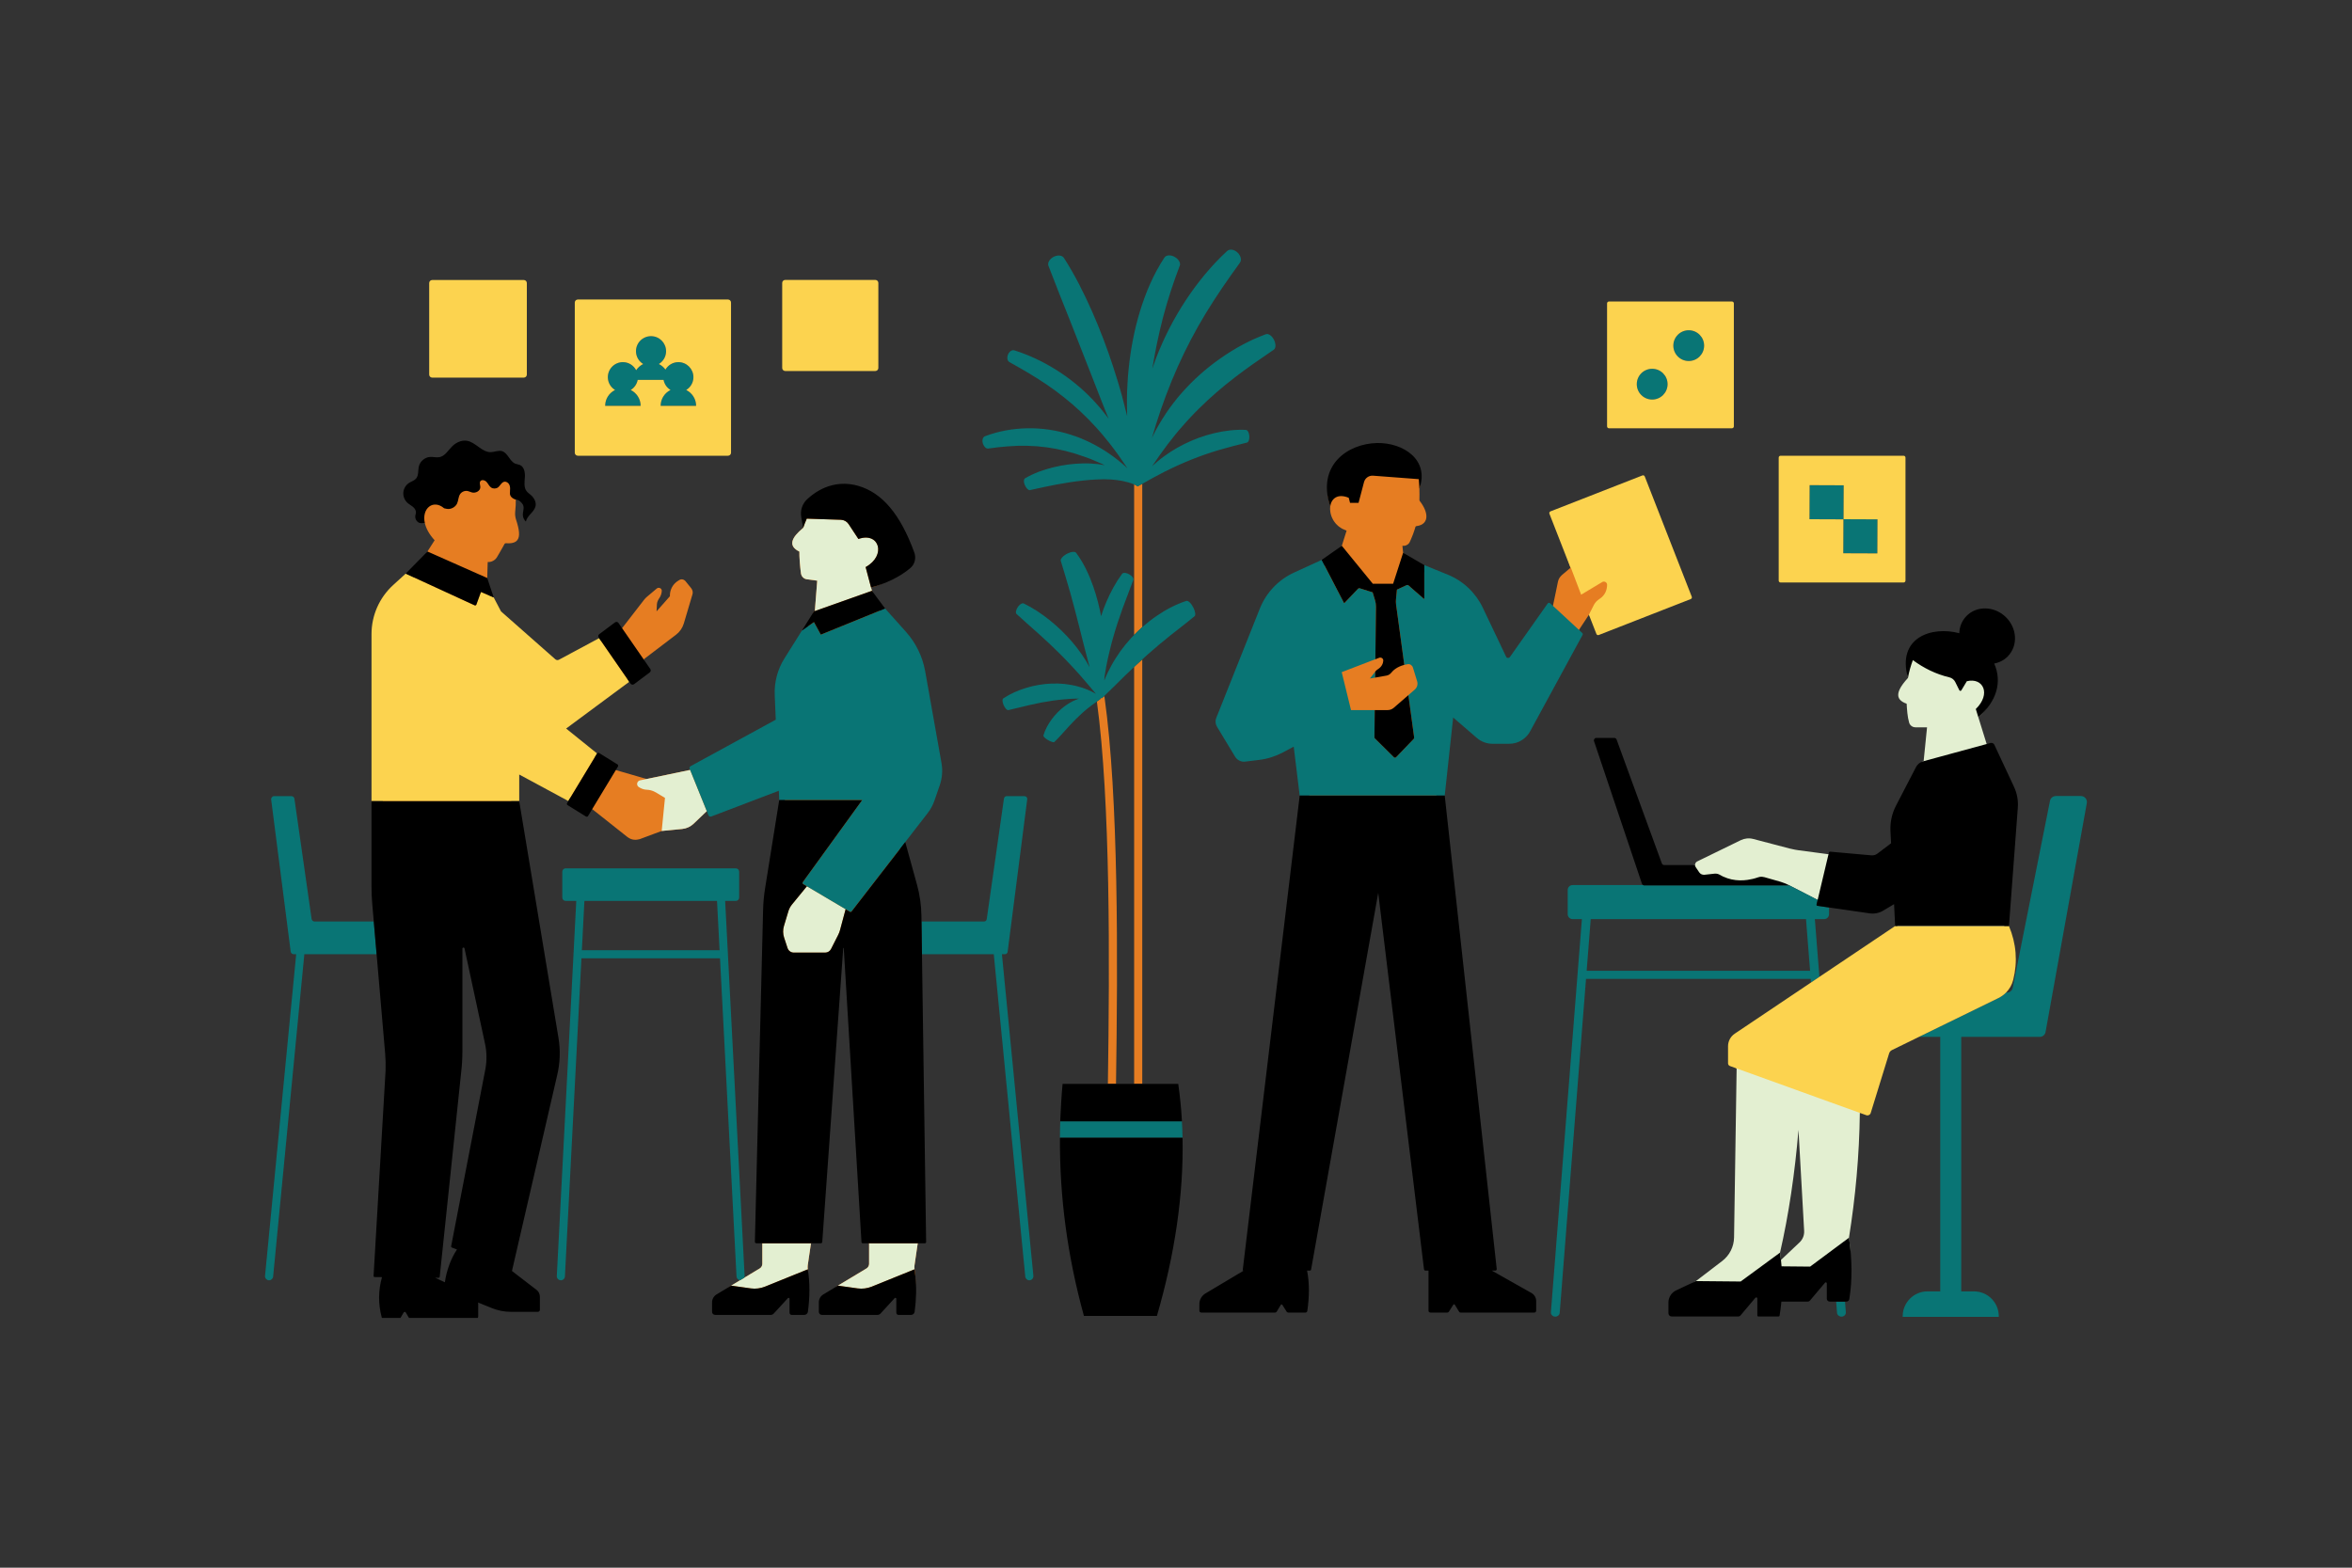 <svg xmlns="http://www.w3.org/2000/svg" xmlns:xlink="http://www.w3.org/1999/xlink" width="840" zoomAndPan="magnify" viewBox="0 0 630 420" height="560" preserveAspectRatio="xMidYMid meet" version="1.0"><rect x="0" y="0" width="630" height="420" fill="#333333" stroke="none"/><defs><clipPath id="31372fad44"><path d="M 70.797 66.586 L 559 66.586 L 559 353 L 70.797 353 Z M 70.797 66.586 " clip-rule="nonzero"/></clipPath><clipPath id="3828b93c7e"><path d="M 99 118 L 541 118 L 541 353.086 L 99 353.086 Z M 99 118 " clip-rule="nonzero"/></clipPath></defs><path fill="#e67d22" d="M 451.27 159.727 L 429.207 168.625 C 428.965 168.723 428.684 168.602 428.586 168.352 L 425.598 164.691 L 425.578 164.738 L 422.934 168.754 L 423.035 169.898 C 423.188 170.027 423.223 170.246 423.125 170.422 L 408.973 193.043 C 407.863 195.09 405.719 196.363 403.391 196.363 L 398.895 196.363 C 397.371 196.363 395.902 195.816 394.746 194.828 L 388.34 189.504 L 384.668 212.414 L 399.344 339.371 C 399.375 339.609 399.191 339.816 398.953 339.816 L 398.039 339.816 L 409.18 346.902 C 409.953 347.336 410.441 348.164 410.441 349.066 L 410.512 350.414 C 410.512 350.695 410.285 350.926 410 350.926 L 391.859 350.109 C 391.664 350.109 391.48 349.992 391.402 349.805 L 389.922 348.172 C 389.836 348.02 389.617 348.02 389.531 348.172 L 387.32 350.352 C 387.23 350.496 387.07 350.594 386.895 350.594 L 383.895 350.863 C 383.613 350.863 383.383 350.637 383.383 350.352 L 383.93 339.758 L 383.121 339.758 C 382.914 339.758 382.742 339.605 382.719 339.398 L 369.207 235.039 L 350.234 339.723 C 350.203 339.887 350.07 339.996 349.91 339.996 L 349.156 339.996 C 349.844 343.457 349.887 346.859 349.355 350.582 C 349.309 350.832 349.102 351.016 348.844 351.016 L 345.426 350.773 C 345.254 350.773 345.09 350.684 344.992 350.531 L 343.324 348.277 C 343.227 348.125 343.008 348.125 342.922 348.277 L 341.461 350.828 C 341.375 350.98 341.211 351.078 341.039 351.078 L 323.043 350.836 C 322.758 350.836 322.543 350.609 322.543 350.336 L 322.543 349.102 C 322.543 347.938 323.152 346.848 324.164 346.25 L 334.832 340.191 L 334.551 340.191 L 350.742 213.199 L 348.031 197.723 L 345.133 199.27 C 343.152 200.316 341 201 338.777 201.273 L 335.043 201.73 C 333.957 201.859 332.898 201.348 332.332 200.414 L 328.367 194.305 C 327.898 193.543 327.832 192.594 328.18 191.777 L 339.816 162.586 C 341.516 158.328 343.195 157.41 347.355 155.492 L 355.113 151.199 L 359.418 146.223 L 360.5 142.785 L 360.691 142.184 L 360.648 142.152 L 360.613 142.129 C 360.531 142.102 360.461 142.059 360.383 142.031 C 360.09 141.922 359.805 141.809 359.547 141.672 C 359.414 141.602 359.301 141.516 359.176 141.438 C 358.984 141.316 358.793 141.199 358.621 141.062 C 358.5 140.969 358.398 140.867 358.289 140.766 C 358.137 140.625 357.984 140.488 357.852 140.34 C 357.754 140.227 357.664 140.113 357.574 139.996 C 357.457 139.84 357.34 139.688 357.238 139.527 C 357.16 139.402 357.09 139.277 357.02 139.148 C 356.934 138.988 356.852 138.828 356.781 138.66 C 356.723 138.527 356.668 138.391 356.621 138.254 C 356.562 138.094 356.516 137.934 356.473 137.773 C 356.438 137.629 356.398 137.484 356.375 137.344 C 356.348 137.191 356.332 137.043 356.316 136.891 C 356.301 136.742 356.281 136.59 356.281 136.441 C 356.277 136.41 356.273 136.379 356.273 136.348 C 356.273 136.16 356.289 135.977 356.309 135.793 C 356.312 135.754 356.309 135.715 356.312 135.676 C 356.312 135.672 356.312 135.672 356.312 135.668 C 353.07 124.602 360.926 120.672 368.793 120.52 C 374.781 120.406 380.457 121.887 380.457 127.59 C 380.457 128.625 380.609 129.73 380.188 130.902 C 380.188 130.906 380.188 130.906 380.188 130.906 C 380.219 131.93 380.23 132.93 380.199 133.898 C 380.195 133.934 380.203 133.973 380.211 134.008 C 380.215 134.031 380.215 134.059 380.223 134.082 C 380.242 134.137 380.27 134.191 380.305 134.238 C 380.617 134.641 380.891 135.043 381.121 135.434 C 381.953 136.852 382.25 138.156 381.965 139.145 C 381.961 139.16 381.953 139.172 381.949 139.188 C 381.754 139.82 381.312 140.316 380.617 140.629 C 380.266 140.785 379.855 140.902 379.367 140.957 C 379.309 140.961 379.254 140.992 379.211 141.031 C 379.18 141.066 379.152 141.102 379.141 141.148 C 378.957 141.793 378.746 142.418 378.523 143.031 C 378.434 143.27 378.34 143.496 378.246 143.73 C 378.035 144.254 377.82 144.781 377.574 145.285 C 377.441 145.555 377.234 145.766 376.992 145.922 C 376.707 146.113 376.367 146.227 376.012 146.227 L 375.648 146.227 L 375.746 147.234 L 375.836 148.094 L 375.836 148.098 L 380.293 152.867 L 387.223 155.84 C 391.352 157.516 394.703 160.684 396.617 164.711 L 402.914 178.246 C 403.109 178.629 403.652 178.66 403.902 178.312 L 414.66 162.555 C 414.812 162.348 415.129 162.316 415.312 162.488 L 415.965 162.309 L 416.715 158.723 L 417.312 155.828 C 417.445 155.199 417.77 154.637 418.234 154.199 C 418.277 154.156 418.316 154.109 418.359 154.07 L 419.977 152.703 L 420.68 152.109 L 416.316 138.582 C 416.219 138.332 416.336 138.051 416.586 137.953 L 439.059 129.426 C 439.309 129.328 439.582 129.449 439.68 129.699 L 451.543 159.105 C 451.641 159.355 451.52 159.641 451.27 159.727 Z M 250.539 203.668 C 250.887 205.672 250.727 207.738 250.062 209.676 L 248.668 213.703 C 248.242 214.934 247.621 216.086 246.828 217.121 L 240.844 225.84 L 242.688 238.609 C 243.426 241.32 243.828 244.105 243.875 246.914 L 247.254 331.738 C 247.254 331.934 247.102 332.098 246.902 332.098 L 245.82 333.098 L 244.961 338.965 C 244.906 339.332 244.906 339.703 244.973 340.062 C 245.57 343.676 245.043 346.336 244.508 350.297 C 244.441 350.766 244.027 351.125 243.562 351.125 L 241.473 351.957 C 241.148 351.957 240.898 351.695 240.898 351.371 L 240.535 347.324 C 240.535 347.098 240.254 346.988 240.09 347.16 L 235.535 351.371 C 235.328 351.598 235.035 351.73 234.727 351.73 L 220.703 351.871 C 220.246 351.871 219.879 351.5 219.879 351.043 L 220.223 349.168 C 220.223 348.297 220.68 347.48 221.43 347.035 L 224.441 344.438 L 232.074 339.844 C 232.52 339.582 232.793 339.094 232.793 338.582 L 232.793 333.098 L 231.66 332.379 C 231.477 332.379 231.324 332.227 231.312 332.039 L 226.508 253.672 C 226.496 253.586 225.598 253.562 225.598 253.648 L 219.527 331.629 C 219.516 331.844 219.332 332.008 219.125 332.008 L 217.227 333.098 L 216.367 338.965 C 216.312 339.332 216.363 339.699 216.379 340.062 C 216.531 344.523 216.258 346.496 215.723 350.457 C 215.66 350.926 215.246 351.285 214.777 351.285 L 212.746 351.727 C 212.422 351.727 212.172 351.465 212.172 351.137 L 212.023 346.66 C 212.023 346.43 211.742 346.324 211.578 346.496 L 206.535 350.746 C 206.328 350.977 206.035 351.105 205.73 351.105 L 192.406 351.285 C 191.949 351.285 191.582 350.914 191.582 350.457 L 191.539 349.035 C 191.539 348.164 191.996 347.348 192.75 346.902 L 195.848 344.438 L 203.477 339.844 C 203.926 339.582 204.195 339.094 204.195 338.582 L 204.195 333.094 L 203.359 332.398 C 203.133 332.398 202.945 332.203 202.957 331.973 L 205.582 243.82 C 205.625 241.895 205.801 239.98 206.105 238.086 L 210.293 214.645 L 209.457 209.855 L 191.16 217.648 C 190.879 217.758 190.562 217.613 190.441 217.332 L 189.316 217.312 L 185.789 220.688 C 184.953 221.48 183.887 221.969 182.742 222.09 L 177.238 222.621 L 177.238 222.625 L 172.797 224.277 L 171.398 224.801 C 171.266 224.848 171.129 224.859 170.992 224.891 C 170.004 225.125 168.969 224.926 168.156 224.305 C 168.125 224.281 168.09 224.27 168.059 224.246 L 164.625 221.523 L 158.629 216.77 L 157.09 217.336 C 156.973 217.52 156.723 217.574 156.535 217.465 L 152.977 215.004 C 152.793 214.887 152.738 214.645 152.848 214.461 L 153.184 213.906 L 138.117 204.488 L 136.914 214.449 L 148.098 278.969 C 148.664 282.344 148.535 285.793 147.73 289.113 L 135.906 341.141 L 142.812 346.145 C 143.391 346.578 143.715 347.254 143.715 347.973 L 143.785 349.945 C 143.785 350.25 143.547 350.5 143.242 350.5 L 136.09 350.5 C 134.293 350.5 132.742 349.598 131.086 348.926 L 127.379 347.812 C 127.391 347.91 127.422 348.008 127.422 348.105 L 127.148 351.52 C 127.148 351.934 126.812 352.27 126.398 352.27 L 110.57 352.66 C 110.352 352.66 110.156 352.551 110.047 352.355 L 108.891 350.688 C 108.77 350.469 108.465 350.469 108.344 350.688 L 107.441 352.199 C 107.332 352.395 107.137 352.504 106.918 352.504 L 103.277 352.535 C 103.004 352.535 102.754 352.348 102.68 352.078 C 101.699 348.461 102.824 344.695 103.836 341.094 L 101.879 341.059 C 101.703 341.059 101.574 340.918 101.582 340.746 L 108.641 286.367 C 108.695 284.82 108.652 283.266 108.523 281.719 L 102.84 240.836 C 102.711 239.379 102.656 237.91 102.656 236.449 L 102.289 169.531 C 102.289 164.523 103.965 160.844 107.676 157.469 L 111.016 154.422 L 114.492 147.754 L 114.496 147.754 L 114.949 147.039 L 116.418 144.742 C 114.906 143.098 114.098 141.504 113.789 140.105 C 113.141 140.125 112.859 139.355 112.262 138.93 C 111.719 138.559 111.785 138.133 111.883 137.492 C 111.93 137.195 112.016 136.773 112.035 136.465 C 112.059 135.867 111.707 135.293 111.238 134.914 C 110.773 134.531 110.227 134.25 109.781 133.836 C 109.008 133.137 109.172 132.695 109.27 131.66 C 109.367 130.629 109.965 129.66 110.848 129.102 C 111.457 128.734 112.363 129.242 112.832 128.695 C 113.594 127.824 113.32 126.488 113.605 125.367 C 113.953 124.027 114.531 123.867 115.902 123.77 C 116.762 123.715 117.645 123.996 118.48 123.812 C 119.898 123.508 120.004 122.145 121.016 121.102 C 122.07 120.012 123.594 119.25 125.098 119.512 C 127.449 119.914 128.77 122.156 131.156 122.125 C 132.168 122.102 133.168 121.582 134.148 121.852 C 135.77 122.301 136.27 124.355 137.848 124.945 C 138.238 125.086 138.664 125.117 139.035 125.281 C 140.207 125.781 139.926 126.719 139.824 127.992 C 139.738 129.266 139.871 130.941 140.656 131.953 C 140.961 132.348 141.387 132.617 141.766 132.945 C 142.668 133.719 143.391 134.5 143.051 135.641 C 142.582 137.219 141.121 137.711 140.73 139.367 C 140.293 139.062 140.484 138.543 140.398 138.02 C 140.211 136.977 140.871 135.934 140.348 134.957 C 140.273 134.812 140.172 134.684 140.074 134.562 C 139.922 134.398 139.848 134.246 139.695 134.094 C 139.555 133.953 139.293 133.855 139.105 133.781 C 138.891 133.691 138.375 133.898 138.156 133.844 C 138.168 134.867 138.137 135.879 138.016 136.859 C 138.004 136.949 138 137.043 137.992 137.133 C 137.945 137.77 137.992 138.414 138.172 139.023 C 138.188 139.07 138.195 139.121 138.211 139.168 C 138.316 139.48 138.41 139.781 138.496 140.07 C 139.277 142.703 139.242 144.332 138.176 145.078 C 137.598 145.48 136.723 145.633 135.5 145.535 C 135.371 145.523 135.242 145.586 135.164 145.699 C 135.16 145.707 135.148 145.711 135.145 145.719 C 135.039 145.914 134.918 146.137 134.797 146.355 C 134.504 146.879 134.188 147.441 133.867 147.992 C 133.602 148.449 133.34 148.898 133.105 149.293 C 132.949 149.562 132.734 149.781 132.5 149.973 C 131.98 150.395 131.324 150.629 130.637 150.574 L 130.574 152.555 L 130.508 154.852 L 130.504 154.852 L 130.902 160.898 L 132.859 164.641 L 148.688 177.793 C 148.961 178.035 149.352 178.086 149.668 177.914 L 161.562 171.402 L 161.453 171.238 C 161.258 170.945 161.324 170.543 161.605 170.336 L 164.645 167.668 C 164.941 167.438 165.375 167.516 165.594 167.82 L 166.633 168.297 L 169.02 165.211 L 172.52 160.688 C 172.52 160.688 172.52 160.688 172.523 160.688 C 172.75 160.395 173.008 160.113 173.301 159.875 C 173.305 159.871 173.305 159.871 173.305 159.871 L 175.914 157.672 C 176.438 157.23 177.281 157.59 177.262 158.277 C 177.242 158.961 177.02 159.715 176.422 160.52 C 176.34 160.629 176.297 160.754 176.238 160.871 C 176.086 161.18 175.977 161.508 175.961 161.852 L 175.863 163.789 L 179.438 159.738 C 179.414 158.988 179.555 158.359 179.773 157.812 C 180.016 157.203 180.359 156.699 180.746 156.309 C 181.184 155.871 181.656 155.555 182.059 155.34 C 182.484 155.109 182.988 155.184 183.363 155.469 C 183.438 155.527 183.516 155.582 183.582 155.66 L 184.672 157.004 L 185.16 157.609 C 185.207 157.664 185.234 157.727 185.27 157.781 C 185.543 158.207 185.629 158.73 185.484 159.219 L 183.176 167.004 L 183.168 167.031 C 183.16 167.051 183.152 167.062 183.148 167.082 C 182.973 167.66 182.711 168.207 182.367 168.703 C 182.227 168.906 182.066 169.094 181.898 169.281 C 181.859 169.324 181.828 169.375 181.785 169.418 C 181.773 169.434 181.758 169.441 181.742 169.457 C 181.539 169.664 181.324 169.859 181.094 170.039 L 172.406 176.648 L 172.402 176.645 L 173.199 179.086 C 173.406 179.379 173.34 179.781 173.059 180 L 169.836 182.367 C 169.531 182.594 169.105 182.527 168.891 182.215 L 168.551 181.734 L 150.23 194.848 L 159.359 202.91 C 159.477 202.727 159.727 202.672 159.914 202.793 L 164.297 204.93 C 164.484 205.047 164.547 205.285 164.43 205.484 L 164.957 206.312 L 171.16 208.109 L 173.219 208.703 L 174.371 208.461 L 184.855 206.273 L 185.68 206.27 C 185.57 206 185.68 205.703 185.93 205.562 L 209.133 192.969 L 208.852 186.371 C 208.699 182.91 209.551 180.309 211.391 177.371 L 215.836 169.445 L 218.02 163.801 L 218.262 163.715 L 218.902 155.57 L 216.125 155.199 C 215.301 155.094 214.656 154.438 214.547 153.621 C 214.277 151.695 214.09 149.312 214.125 147.777 C 211 146.266 211.969 144.031 215.137 141.441 L 215.43 138.953 C 215.113 137.199 215.691 135.383 216.996 134.176 C 221.121 130.355 224.41 130.145 229.113 131.48 C 235.516 133.301 239.871 137.629 243.617 147.918 C 244.137 149.375 243.77 151.031 242.594 152.043 C 239.762 154.469 236.992 156.484 233.312 157.379 L 233.555 158.281 L 235.785 164.156 L 241.379 170.406 C 244.035 173.375 245.82 177.043 246.516 180.973 Z M 132.098 279.402 L 124.961 252.84 C 124.895 252.504 123.434 252.898 123.434 253.234 L 120.98 281.48 C 120.98 283.395 120.875 285.312 120.645 287.207 L 116.715 340.629 C 116.691 340.781 116.562 340.891 116.41 340.891 L 115.145 342.16 L 120.152 344.707 C 120.543 341.715 123.109 336.875 124.723 334.559 L 122.281 333.492 C 122.164 333.449 122.098 333.328 122.117 333.199 L 132.227 286.062 C 132.609 283.855 132.566 281.59 132.098 279.402 Z M 303.785 178.68 L 303.785 290.391 L 305.961 290.391 L 305.961 176.672 C 305.414 177.172 304.863 177.66 304.324 178.172 C 304.137 178.336 303.965 178.512 303.785 178.68 Z M 304.43 130.148 C 304.395 130.109 304.379 130.066 304.359 130.027 C 304.168 129.941 303.977 129.852 303.785 129.773 L 303.785 170.109 C 304.484 169.387 305.207 168.688 305.961 168.02 L 305.961 129.617 C 305.551 129.848 305.152 130.066 304.738 130.301 C 304.668 130.336 304.531 130.27 304.43 130.148 Z M 295.746 186.496 C 295.555 186.676 295.371 186.855 295.176 187.035 C 295.121 187.086 294.949 187.047 294.781 186.953 C 294.777 186.953 294.777 186.957 294.773 186.957 C 294.773 186.969 294.781 186.977 294.781 186.992 C 294.801 187.125 294.793 187.23 294.766 187.25 C 294.43 187.492 294.125 187.711 293.809 187.941 C 297.453 214.715 297.242 257.391 296.754 290.391 L 298.93 290.391 C 299.426 256.984 299.637 213.668 295.855 186.805 C 295.836 186.691 295.793 186.594 295.746 186.496 Z M 295.746 186.496 " fill-opacity="1" fill-rule="nonzero"/><path fill="#e3efd1" d="M 537.832 210.363 L 533.883 200.297 C 533.707 199.906 532.141 199.328 532.141 199.328 L 529.91 192.145 C 534.797 187.965 534.93 181.812 532.75 176.848 C 534.133 176.598 535.43 175.934 536.441 174.879 C 539.172 172.016 539.238 169.262 536.148 166.301 C 533.066 163.348 530.312 163.129 527.582 165.992 C 526.371 167.242 525.629 169.023 525.574 170.699 C 518.172 168.707 509.449 170.93 511.059 181.621 C 511.059 181.625 511.059 181.629 511.059 181.629 C 510.809 181.898 510.586 182.16 510.375 182.41 C 510.309 182.492 510.246 182.566 510.184 182.645 C 510.043 182.816 509.91 182.988 509.785 183.152 C 509.727 183.234 509.668 183.316 509.609 183.395 C 509.496 183.559 509.391 183.719 509.289 183.875 C 509.25 183.941 509.203 184.008 509.164 184.07 C 508.922 184.484 508.734 184.867 508.617 185.223 C 508.598 185.281 508.586 185.336 508.57 185.395 C 508.539 185.504 508.512 185.613 508.492 185.715 C 508.48 185.773 508.477 185.832 508.473 185.891 C 508.461 185.988 508.449 186.082 508.453 186.176 C 508.453 186.227 508.457 186.281 508.461 186.332 C 508.469 186.426 508.48 186.516 508.496 186.602 C 508.508 186.648 508.52 186.691 508.535 186.738 C 508.562 186.828 508.594 186.914 508.633 186.996 C 508.648 187.035 508.668 187.07 508.688 187.109 C 508.738 187.195 508.793 187.281 508.859 187.367 C 508.879 187.395 508.898 187.422 508.922 187.445 C 509 187.539 509.086 187.625 509.184 187.707 C 509.203 187.723 509.219 187.738 509.234 187.754 C 509.477 187.953 509.77 188.133 510.113 188.293 C 510.121 188.293 510.125 188.297 510.129 188.297 C 510.309 188.379 510.5 188.461 510.711 188.531 C 510.797 189.98 510.906 192.004 511.375 193.605 C 511.602 194.355 512.289 194.855 513.062 194.855 L 516.172 194.855 L 515.754 199.012 L 515.258 203.922 L 515.129 203.957 C 515.109 203.961 515.094 203.977 515.074 203.984 C 514.328 204.258 514.477 205.453 514.098 206.195 L 508.719 216.559 C 507.641 218.637 507.121 220.609 507.242 222.961 L 507.406 226.258 L 502.602 229.906 C 502.145 230.258 501.566 230.418 501 230.363 L 490.453 228.43 C 490.32 228.418 490.203 228.504 490.168 228.637 L 489.777 228.859 L 489.781 228.859 L 481.645 227.777 C 481.363 227.742 481.086 227.691 480.809 227.641 C 480.805 227.641 480.801 227.641 480.801 227.641 C 480.332 227.555 479.867 227.461 479.402 227.336 L 469.617 224.77 C 468.496 224.473 467.32 224.594 466.277 225.094 L 454.586 230.797 C 454.492 230.844 454.414 230.902 454.344 230.969 C 454.273 231.039 454.215 231.113 454.168 231.195 C 454.168 231.195 454.168 231.199 454.168 231.199 C 454.074 231.363 454.031 231.551 454.031 231.742 C 454.031 231.746 454.031 231.75 454.031 231.75 C 454.031 231.754 454.031 231.754 454.031 231.758 L 444.754 233.07 C 444.484 233.07 444.234 232.895 444.137 232.637 L 432.035 198.879 C 431.938 198.625 431.695 198.453 431.426 198.453 L 428.578 198.012 C 428.133 198.012 427.816 198.449 427.957 198.875 L 441.066 235.574 C 441.152 235.844 441.402 236.02 441.684 236.02 L 479.289 237.199 L 479.297 237.199 L 485.914 240.602 L 486.871 241.094 L 486.895 241.988 C 486.852 242.141 486.961 242.293 487.113 242.316 L 500.668 244.297 C 501.898 244.469 503.16 244.23 504.238 243.59 L 507.953 241.609 L 508.223 248.141 L 465.742 277.848 C 464.621 278.598 463.957 279.859 463.957 281.211 L 463.477 284.398 C 463.477 284.727 463.684 285.031 463.988 285.137 L 465.168 286.246 L 464.48 331.539 C 464.438 334.012 463.273 336.328 461.312 337.832 L 454.273 343.215 L 454.27 343.219 L 449.672 346.109 C 448.422 346.695 447.617 347.961 447.617 349.352 L 447.824 351.078 C 447.824 351.555 448.215 351.938 448.684 351.938 L 465.102 351.359 C 465.34 351.359 465.566 351.262 465.719 351.078 L 471.16 346.176 C 471.344 345.973 471.684 346.09 471.684 346.375 L 472.062 351.461 C 472.062 351.602 472.184 351.723 472.324 351.723 L 475.949 351.875 C 476.078 351.875 476.199 351.789 476.219 351.656 C 476.426 350.414 476.672 349.156 476.793 347.891 L 483.406 347.184 C 483.633 347.184 483.863 347.074 484.004 346.902 L 489.41 342.246 C 489.574 342.051 489.891 342.172 489.891 342.422 L 490.285 346.902 C 490.285 347.336 490.645 347.695 491.082 347.695 L 493.793 347.699 C 494.188 347.699 494.523 347.414 494.578 347.035 C 495.406 341.855 496.113 337.406 495.266 331.598 C 495.266 331.598 495.266 331.594 495.262 331.594 C 496.996 320.719 498.027 309.605 498.172 298.156 L 498.176 298.152 L 499.73 297.887 C 500.223 298.062 500.766 297.801 500.918 297.301 L 504.594 280.273 C 504.715 279.883 505 279.555 505.367 279.383 L 533.668 266.969 C 535.629 266.012 537.109 264.234 537.641 262.113 C 538.871 257.184 538.809 253.023 536.848 248.32 L 538.855 215.926 C 539 214.008 538.648 212.105 537.832 210.363 Z M 476.793 335.59 C 479.098 325.598 480.797 314.133 481.734 302.703 L 483.254 329.77 C 483.316 330.926 482.867 332.055 482.027 332.852 L 480.41 334.375 L 477.043 337.559 C 476.977 336.906 476.891 336.254 476.793 335.59 Z M 216.363 338.965 C 216.309 339.332 216.309 339.703 216.375 340.062 L 204.891 344.711 C 203.695 345.188 202.398 345.352 201.125 345.18 L 195.848 344.438 L 198.27 342.98 L 199.367 342.316 L 203.477 339.844 C 203.922 339.582 204.195 339.094 204.195 338.582 L 204.195 333.094 L 217.223 333.094 Z M 244.961 338.965 C 244.906 339.332 244.906 339.703 244.973 340.062 L 233.488 344.711 C 232.293 345.188 230.996 345.352 229.723 345.18 L 224.441 344.438 L 232.074 339.844 C 232.52 339.582 232.793 339.094 232.793 338.582 L 232.793 333.094 L 245.82 333.094 Z M 215.137 141.441 C 215.375 140.699 215.719 139.82 216.102 138.953 L 225.25 139.258 C 226.078 139.285 226.84 139.715 227.297 140.406 L 229.93 144.406 C 235.5 142.414 237.516 148.797 231.863 151.926 L 233.312 157.379 L 233.316 157.379 L 233.555 158.285 L 218.262 163.711 L 218.258 163.715 L 218.898 155.57 L 216.125 155.199 C 215.301 155.09 214.66 154.441 214.547 153.621 C 214.5 153.297 214.461 152.953 214.418 152.609 C 214.277 151.363 214.172 150.035 214.133 148.91 C 214.121 148.5 214.113 148.117 214.121 147.777 C 210.996 146.266 211.969 144.035 215.137 141.441 Z M 224.516 250.465 L 222.602 254.242 C 222.301 254.84 221.688 255.215 221.02 255.215 L 212.637 255.215 C 211.867 255.215 211.188 254.723 210.949 253.996 L 210.027 251.195 C 209.695 250.184 209.68 249.094 209.988 248.074 L 211.176 244.129 C 211.375 243.48 211.695 242.871 212.125 242.344 L 216.133 237.441 L 226.508 243.586 L 225.004 249.191 C 224.887 249.633 224.723 250.059 224.516 250.465 Z M 184.855 206.273 L 189.316 217.309 L 185.789 220.684 C 184.957 221.48 183.883 221.973 182.738 222.086 L 179.562 222.398 L 177.238 222.625 L 177.238 222.621 L 178.121 213.762 L 175.73 212.324 C 175.523 212.199 175.309 212.094 175.086 211.996 C 174.508 211.75 173.887 211.602 173.25 211.582 C 172.418 211.559 171.688 211.242 171.102 210.859 C 170.359 210.375 170.59 209.234 171.457 209.059 L 173.215 208.699 L 173.484 208.645 L 174.371 208.465 L 174.371 208.461 L 184.852 206.27 Z M 184.855 206.273 " fill-opacity="1" fill-rule="nonzero"/><g clip-path="url(#31372fad44)"><path fill="#097575" d="M 263.293 118.891 C 262.988 117.996 263.227 117.094 263.828 116.871 C 267.406 115.516 271.273 114.809 275.164 114.742 C 279.055 114.668 282.969 115.25 286.668 116.418 C 288.52 116.992 290.316 117.719 292.043 118.566 C 293.762 119.434 295.43 120.371 296.996 121.461 C 298.77 122.664 300.434 124.008 301.992 125.453 C 300.453 123.141 298.875 120.898 297.195 118.758 L 295.352 116.496 C 294.727 115.75 294.066 115.039 293.426 114.316 C 292.773 113.602 292.09 112.918 291.434 112.215 C 290.754 111.527 290.043 110.879 289.359 110.203 C 286.551 107.574 283.535 105.188 280.348 103.016 C 277.16 100.844 273.805 98.906 270.367 97 C 269.797 96.68 269.652 95.727 270.051 94.875 C 270.414 94.098 271.121 93.68 271.703 93.867 C 275.629 95.094 279.395 96.883 282.914 99.094 C 286.434 101.297 289.699 103.941 292.578 106.949 C 293.281 107.719 293.996 108.473 294.668 109.266 C 295.316 110.078 295.984 110.875 296.605 111.703 C 296.719 111.875 296.84 112.039 296.957 112.207 C 296.371 110.746 295.789 109.285 295.203 107.824 L 292.332 100.473 C 290.418 95.586 288.5 90.707 286.586 85.824 C 284.656 80.953 282.688 76.113 280.824 71.188 C 280.516 70.367 281.211 69.266 282.383 68.734 C 283.449 68.25 284.547 68.418 284.973 69.09 C 287.887 73.633 290.312 78.445 292.48 83.355 C 294.652 88.262 296.547 93.281 298.207 98.367 C 299.047 100.91 299.812 103.473 300.531 106.047 C 301.008 107.871 301.48 109.688 301.926 111.516 C 301.875 109.902 301.859 108.289 301.863 106.668 C 301.863 105.367 301.938 104.066 302.008 102.762 C 302.062 101.461 302.18 100.16 302.312 98.859 C 302.836 93.656 303.805 88.469 305.344 83.422 C 306.879 78.379 308.969 73.449 311.895 69.012 C 312.379 68.266 313.656 68.219 314.754 68.891 C 315.754 69.508 316.277 70.473 316.02 71.152 C 314.258 75.762 312.738 80.41 311.492 85.164 C 310.332 89.633 309.41 94.18 308.652 98.781 C 308.984 97.828 309.328 96.879 309.668 95.93 C 311.742 90.531 314.402 85.34 317.582 80.504 C 320.762 75.672 324.449 71.176 328.668 67.266 C 329.371 66.605 330.664 66.82 331.566 67.738 C 332.387 68.574 332.617 69.688 332.145 70.348 C 328.918 74.816 325.801 79.277 322.988 83.918 C 320.172 88.559 317.648 93.359 315.438 98.316 L 313.832 102.066 L 312.344 105.871 C 311.871 107.152 311.395 108.434 310.945 109.727 L 309.66 113.641 C 309.273 114.875 308.906 116.117 308.543 117.363 C 308.652 117.141 308.754 116.918 308.863 116.695 C 309.863 114.617 311.066 112.645 312.336 110.707 C 312.988 109.75 313.645 108.793 314.375 107.895 C 315.082 106.977 315.801 106.062 316.586 105.211 C 319.652 101.727 323.152 98.629 326.938 95.988 C 330.715 93.336 334.773 91.121 339.07 89.547 C 339.785 89.273 340.785 90.008 341.312 91.18 C 341.793 92.25 341.734 93.305 341.207 93.676 C 337.613 96.137 334.074 98.547 330.711 101.148 C 327.344 103.742 324.141 106.5 321.141 109.48 C 320.371 110.207 319.652 110.984 318.926 111.754 C 318.184 112.512 317.492 113.316 316.793 114.117 C 315.352 115.684 314.059 117.383 312.734 119.078 C 311.309 120.953 309.945 122.902 308.605 124.898 C 309.07 124.465 309.547 124.039 310.039 123.629 C 311.125 122.711 312.289 121.902 313.465 121.094 C 314.668 120.332 315.902 119.617 317.184 118.98 C 319.738 117.707 322.441 116.719 325.223 116.055 C 328 115.391 330.863 115.035 333.715 115.172 C 334.195 115.191 334.609 115.973 334.648 116.914 C 334.684 117.773 334.418 118.465 334.039 118.562 C 331.457 119.219 328.93 119.84 326.434 120.582 C 323.941 121.328 321.484 122.18 319.062 123.152 C 317.855 123.641 316.652 124.156 315.457 124.699 C 314.246 125.219 313.082 125.832 311.883 126.406 C 309.914 127.406 307.957 128.496 305.961 129.617 C 305.551 129.848 305.152 130.066 304.738 130.301 C 304.668 130.336 304.531 130.27 304.43 130.148 C 304.395 130.109 304.379 130.066 304.359 130.027 C 304.168 129.941 303.977 129.852 303.785 129.773 C 301.715 128.93 299.629 128.602 297.52 128.457 C 296.91 128.453 296.312 128.43 295.723 128.398 L 293.918 128.449 C 292.711 128.508 291.508 128.582 290.301 128.719 C 287.887 128.977 285.469 129.352 283.055 129.797 C 280.645 130.25 278.23 130.777 275.852 131.312 C 275.461 131.402 274.844 130.77 274.484 129.902 C 274.156 129.109 274.191 128.379 274.543 128.168 C 276.914 126.754 279.453 125.871 282.051 125.219 C 284.648 124.578 287.324 124.207 290.031 124.152 C 291.379 124.109 292.746 124.199 294.102 124.336 L 295.922 124.633 C 295.734 124.543 295.543 124.445 295.352 124.359 C 293.719 123.633 292.102 122.91 290.43 122.352 C 288.781 121.746 287.105 121.238 285.418 120.82 C 282.047 119.973 278.617 119.508 275.156 119.43 C 271.691 119.348 268.215 119.668 264.688 120.172 C 264.164 120.238 263.566 119.707 263.293 118.891 Z M 317.773 160.992 C 314.902 161.918 312.23 163.348 309.75 165.055 C 308.426 165.961 307.164 166.957 305.961 168.02 C 305.207 168.688 304.484 169.387 303.785 170.109 C 303.5 170.402 303.211 170.684 302.941 170.984 C 301.922 172.098 300.977 173.273 300.09 174.484 C 299.246 175.734 298.398 176.969 297.691 178.297 C 296.969 179.602 296.324 180.953 295.781 182.344 C 295.816 181.957 295.852 181.57 295.879 181.18 C 296.02 180.305 296.156 179.426 296.316 178.562 C 296.594 177.23 296.828 175.898 297.18 174.59 C 297.48 173.277 297.82 171.977 298.195 170.684 C 298.93 168.098 299.773 165.547 300.691 163.004 C 301.648 160.461 302.602 157.918 303.57 155.348 C 303.707 154.965 303.285 154.348 302.551 153.906 C 301.742 153.418 300.859 153.336 300.57 153.723 C 298.848 156.051 297.469 158.613 296.332 161.285 C 295.805 162.523 295.344 163.789 294.934 165.074 C 294.434 162.422 293.766 159.793 292.867 157.215 C 291.758 154.031 290.312 150.902 288.266 148.121 C 287.961 147.707 286.977 147.766 285.93 148.293 C 284.785 148.871 283.98 149.746 284.129 150.242 C 285.027 153.219 285.934 156.145 286.77 159.133 C 287.598 162.121 288.379 165.145 289.152 168.199 L 290.309 172.805 C 290.711 174.355 291.113 175.895 291.523 177.449 C 291.637 177.883 291.754 178.316 291.871 178.746 C 291.242 177.574 290.52 176.461 289.785 175.348 C 288.984 174.199 288.129 173.086 287.223 172.02 C 285.402 169.887 283.383 167.934 281.211 166.184 C 279.035 164.438 276.711 162.887 274.203 161.668 C 273.832 161.488 273.188 161.848 272.688 162.547 C 272.141 163.309 271.957 164.18 272.281 164.484 C 274.238 166.309 276.234 168.012 278.176 169.758 C 280.117 171.508 282.016 173.285 283.855 175.121 C 284.777 176.043 285.688 176.973 286.578 177.93 C 287.5 178.859 288.348 179.855 289.238 180.828 C 290.68 182.461 292.094 184.156 293.543 185.879 C 291.996 184.977 290.312 184.312 288.562 183.863 C 287.453 183.555 286.309 183.391 285.164 183.242 C 284.016 183.125 282.855 183.086 281.699 183.133 C 279.391 183.219 277.098 183.613 274.906 184.277 C 272.715 184.938 270.613 185.855 268.727 187.121 C 268.445 187.305 268.461 188.016 268.789 188.809 C 269.148 189.676 269.727 190.324 270.07 190.25 C 272.148 189.793 274.133 189.254 276.121 188.805 C 278.105 188.355 280.086 187.973 282.082 187.695 C 283.082 187.551 284.086 187.438 285.098 187.359 C 286.113 187.234 287.133 187.223 288.168 187.172 C 288.453 187.16 288.746 187.168 289.031 187.164 C 288.453 187.367 287.891 187.602 287.332 187.859 C 286.582 188.246 285.859 188.691 285.188 189.195 C 283.84 190.195 282.668 191.402 281.699 192.723 C 280.727 194.039 279.941 195.473 279.484 197.039 C 279.414 197.27 279.887 197.77 280.617 198.215 C 281.422 198.703 282.223 198.961 282.406 198.793 C 283.492 197.762 284.414 196.691 285.348 195.664 C 286.277 194.633 287.195 193.637 288.148 192.684 C 288.625 192.203 289.113 191.734 289.617 191.281 C 290.102 190.793 290.645 190.387 291.176 189.922 C 291.988 189.266 292.871 188.613 293.809 187.941 C 294.125 187.711 294.43 187.492 294.766 187.25 C 294.793 187.23 294.801 187.125 294.781 186.992 C 294.781 186.977 294.773 186.969 294.773 186.957 C 294.777 186.957 294.777 186.953 294.781 186.953 C 294.949 187.047 295.121 187.086 295.176 187.035 C 295.371 186.855 295.555 186.676 295.746 186.496 C 297.699 184.645 299.512 182.805 301.324 181.027 C 302.164 180.246 302.961 179.445 303.785 178.68 C 303.965 178.512 304.137 178.336 304.324 178.172 C 304.863 177.66 305.414 177.172 305.961 176.672 C 306.418 176.254 306.875 175.828 307.336 175.414 C 309.363 173.613 311.43 171.887 313.543 170.195 C 315.664 168.508 317.836 166.879 319.992 165.074 C 320.309 164.809 320.18 163.848 319.66 162.797 C 319.098 161.641 318.25 160.832 317.773 160.992 Z M 298.77 300.418 L 283.992 300.418 C 283.938 301.887 283.914 303.344 283.914 304.816 L 316.754 304.816 C 316.734 303.344 316.668 301.875 316.582 300.418 Z M 162.098 108.73 L 171.598 108.73 C 171.598 106.855 170.512 105.258 168.941 104.48 C 169.902 103.895 170.598 102.922 170.809 101.773 L 177.746 101.773 C 177.957 102.922 178.652 103.895 179.613 104.48 C 178.043 105.258 176.957 106.855 176.957 108.73 L 186.457 108.73 C 186.457 106.855 185.367 105.258 183.801 104.48 C 184.957 103.773 185.738 102.508 185.738 101.051 C 185.738 98.824 183.934 97.02 181.707 97.02 C 180.223 97.02 178.945 97.828 178.242 99.02 C 177.789 98.383 177.18 97.875 176.477 97.523 C 177.633 96.816 178.414 95.551 178.414 94.094 C 178.414 91.867 176.609 90.062 174.383 90.062 C 172.156 90.062 170.352 91.867 170.352 94.094 C 170.352 95.551 171.133 96.816 172.289 97.523 C 171.52 97.902 170.867 98.473 170.402 99.188 C 169.727 97.906 168.398 97.02 166.848 97.02 C 164.621 97.02 162.816 98.824 162.816 101.051 C 162.816 102.508 163.598 103.773 164.754 104.48 C 163.184 105.258 162.098 106.855 162.098 108.73 Z M 452.34 96.719 C 454.613 96.719 456.461 94.875 456.461 92.598 C 456.461 90.32 454.613 88.477 452.34 88.477 C 450.062 88.477 448.215 90.32 448.215 92.598 C 448.215 94.875 450.062 96.719 452.34 96.719 Z M 442.547 107.043 C 444.824 107.043 446.672 105.199 446.672 102.922 C 446.672 100.645 444.824 98.801 442.547 98.801 C 440.273 98.801 438.426 100.645 438.426 102.922 C 438.426 105.199 440.273 107.043 442.547 107.043 Z M 493.844 130.016 L 484.723 129.98 L 484.688 139.102 L 493.773 139.137 L 493.738 148.227 L 502.859 148.262 L 502.895 139.141 L 493.805 139.105 Z M 557.395 213.266 L 550.672 213.266 C 549.91 213.266 549.254 213.805 549.105 214.555 L 539.125 264.637 C 538.977 265.387 538.32 265.926 537.559 265.926 L 537.328 265.926 C 536.734 266.523 536.043 267.027 535.273 267.402 L 521.844 273.965 L 519.711 275.008 L 514.012 277.789 L 519.711 277.789 L 519.711 345.973 L 516.305 345.973 C 512.629 345.973 509.652 348.949 509.652 352.625 L 509.652 352.797 L 535.387 352.797 L 535.387 352.625 C 535.387 348.949 532.41 345.973 528.734 345.973 L 525.328 345.973 L 525.328 277.789 L 546.371 277.789 C 547.129 277.789 547.781 277.246 547.914 276.5 L 558.969 215.156 C 559.145 214.172 558.391 213.266 557.395 213.266 Z M 84.27 246.883 C 83.863 246.883 83.523 246.586 83.465 246.184 L 78.863 213.992 C 78.809 213.59 78.465 213.293 78.059 213.293 L 73.438 213.293 C 72.949 213.293 72.57 213.723 72.633 214.211 L 77.863 254.941 C 77.918 255.348 78.262 255.652 78.672 255.652 L 79.336 255.652 L 70.992 341.805 C 70.934 342.402 71.375 342.934 71.973 342.992 C 72.008 342.996 72.043 343 72.078 343 C 72.633 343 73.105 342.578 73.16 342.016 L 81.52 255.652 L 100.875 255.652 L 100.117 246.883 Z M 194.238 241.367 L 199.453 341.852 C 199.461 342.02 199.426 342.176 199.367 342.316 L 198.27 342.98 C 197.738 342.93 197.309 342.512 197.281 341.965 L 192.859 256.738 L 155.742 256.738 L 151.316 341.965 C 151.289 342.547 150.809 343 150.23 343 C 150.215 343 150.195 343 150.176 342.996 C 149.574 342.965 149.113 342.453 149.145 341.852 L 154.359 241.367 L 151.512 241.367 C 151.016 241.367 150.613 240.965 150.613 240.465 L 150.613 233.539 C 150.613 233.043 151.016 232.641 151.512 232.641 L 197.086 232.641 C 197.582 232.641 197.988 233.043 197.988 233.539 L 197.988 240.465 C 197.988 240.965 197.582 241.367 197.086 241.367 Z M 192.746 254.562 L 192.062 241.422 C 192.062 241.402 192.07 241.387 192.07 241.367 L 156.527 241.367 C 156.527 241.387 156.535 241.402 156.535 241.422 L 155.855 254.562 Z M 269.164 255.652 C 269.539 255.652 269.855 255.375 269.902 255.004 L 275.152 214.133 C 275.211 213.688 274.863 213.293 274.418 213.293 L 269.656 213.293 C 269.285 213.293 268.973 213.566 268.918 213.934 L 264.305 246.246 C 264.25 246.609 263.938 246.883 263.566 246.883 L 246.832 246.883 L 246.957 255.652 L 266.191 255.652 L 274.629 342.016 C 274.684 342.578 275.156 343 275.711 343 C 275.746 343 275.781 342.996 275.816 342.992 C 276.418 342.934 276.852 342.402 276.797 341.805 L 268.375 255.652 Z M 486.801 242.672 L 489.922 243.125 L 489.922 244.922 C 489.922 245.648 489.332 246.238 488.605 246.238 L 486.121 246.238 L 487.34 261.711 L 485.094 263.219 L 485.016 262.254 L 424.828 262.254 L 417.777 351.73 C 417.73 352.305 417.211 352.742 416.598 352.742 C 416.57 352.742 416.543 352.738 416.512 352.738 C 415.863 352.695 415.371 352.172 415.418 351.574 L 423.723 246.238 L 421.238 246.238 C 420.512 246.238 419.922 245.648 419.922 244.922 L 419.922 238.43 C 419.922 237.703 420.512 237.113 421.238 237.113 L 440.109 237.113 C 440.203 237.164 440.309 237.199 440.422 237.199 L 479.297 237.199 L 485.953 240.625 L 486.871 241.094 L 486.871 241.098 L 486.574 242.344 C 486.539 242.496 486.645 242.648 486.801 242.672 Z M 484.844 260.074 L 483.762 246.316 C 483.758 246.289 483.77 246.266 483.773 246.238 L 426.074 246.238 C 426.074 246.266 426.086 246.289 426.082 246.316 L 425 260.074 Z M 491.828 348.711 L 492.066 351.73 C 492.113 352.305 492.629 352.742 493.246 352.742 C 493.273 352.742 493.301 352.738 493.332 352.738 C 493.98 352.695 494.469 352.172 494.422 351.574 L 494.199 348.711 Z M 368.359 179.941 L 366.941 181.777 L 368.34 181.535 Z M 423.812 169.582 L 422.934 168.754 L 415.965 162.309 L 415.215 161.613 C 415.031 161.438 414.715 161.473 414.562 161.676 L 404.43 176.035 C 404.176 176.383 403.633 176.352 403.438 175.969 L 397.18 162.82 C 395.262 158.793 391.91 155.625 387.785 153.949 L 381.516 151.402 L 381.516 160.523 L 381.406 160.43 C 381.406 160.43 381.402 160.434 381.398 160.43 L 377.27 156.828 C 377.137 156.711 376.953 156.688 376.793 156.758 L 374.906 157.629 L 374.18 157.965 L 373.922 160.672 C 373.883 161.07 373.891 161.473 373.941 161.867 L 376.148 178.125 C 376.441 178.051 376.746 177.984 377.086 177.941 C 377.695 177.852 378.27 178.246 378.457 178.832 L 379.59 182.523 C 379.84 183.328 379.59 184.199 378.945 184.754 L 377.246 186.234 L 378.793 197.598 L 378.793 197.641 C 378.793 197.75 378.75 197.859 378.684 197.945 C 378.672 197.945 378.672 197.957 378.672 197.957 L 373.98 202.844 C 373.82 203.02 373.547 203.031 373.371 202.879 C 373.363 202.867 373.363 202.867 373.352 202.855 L 368.277 197.828 C 368.191 197.75 368.148 197.641 368.148 197.523 L 368.148 197.512 L 368.234 190.238 L 361.879 190.238 L 359.387 180.074 L 368.398 176.613 L 368.562 162.473 C 368.562 161.941 368.488 161.414 368.34 160.902 L 367.672 158.688 L 365.203 157.918 L 364.203 157.609 C 364.047 157.562 363.875 157.609 363.758 157.727 L 360.051 161.625 L 360.012 161.551 C 360.008 161.547 360.004 161.547 360 161.543 L 354.746 151.402 L 354.02 150.008 L 354.023 150.004 L 346.586 153.414 C 342.426 155.332 339.16 158.77 337.461 163.027 L 325.828 192.223 C 325.477 193.039 325.543 193.984 326.012 194.746 L 330.832 202.727 C 331.398 203.66 332.457 204.172 333.543 204.043 L 337.277 203.586 C 339.5 203.312 341.652 202.629 343.633 201.582 L 346.531 200.035 L 348.129 213.141 L 386.98 213.141 L 389.242 192.23 L 395.621 197.73 C 396.777 198.719 398.246 199.266 399.77 199.266 L 404.266 199.266 C 406.594 199.266 408.738 197.992 409.848 195.945 L 423.902 170.102 C 424 169.93 423.965 169.711 423.812 169.582 Z M 250.316 214.441 L 251.711 210.406 C 252.379 208.477 252.543 206.41 252.184 204.402 L 247.816 179.848 C 247.117 175.914 245.336 172.254 242.672 169.273 L 237.082 163.023 L 235.586 163.633 L 219.867 170.027 L 218.023 166.664 L 216.496 167.742 L 214.805 168.93 L 210.117 176.398 C 208.273 179.336 207.367 182.758 207.516 186.223 L 207.797 192.816 L 184.98 205.266 C 184.73 205.402 184.621 205.703 184.73 205.965 L 184.852 206.27 L 184.855 206.273 L 189.316 217.309 L 189.32 217.312 L 189.777 218.445 C 189.891 218.727 190.211 218.863 190.496 218.758 L 208.613 211.855 L 208.719 214.348 L 230.949 214.348 L 215.031 236.344 C 214.91 236.512 214.957 236.75 215.137 236.855 L 216.133 237.441 L 226.508 243.586 L 227.648 244.262 C 227.723 244.305 227.812 244.32 227.895 244.305 C 227.977 244.289 228.051 244.242 228.105 244.172 L 241.07 227.418 L 242.477 225.598 L 248.473 217.852 C 249.27 216.824 249.891 215.672 250.316 214.441 Z M 250.316 214.441 " fill-opacity="1" fill-rule="nonzero"/></g><path fill="#fcd34f" d="M 430.969 114.738 L 463.918 114.738 C 464.199 114.738 464.426 114.512 464.426 114.234 L 464.426 81.285 C 464.426 81.004 464.199 80.777 463.918 80.777 L 430.969 80.777 C 430.691 80.777 430.465 81.004 430.465 81.285 L 430.465 114.234 C 430.465 114.512 430.691 114.738 430.969 114.738 Z M 452.34 88.477 C 454.613 88.477 456.461 90.32 456.461 92.598 C 456.461 94.875 454.613 96.719 452.34 96.719 C 450.062 96.719 448.215 94.875 448.215 92.598 C 448.215 90.32 450.062 88.477 452.34 88.477 Z M 442.547 98.801 C 444.824 98.801 446.672 100.645 446.672 102.922 C 446.672 105.199 444.824 107.043 442.547 107.043 C 440.273 107.043 438.426 105.199 438.426 102.922 C 438.426 100.645 440.273 98.801 442.547 98.801 Z M 195.004 80.242 L 154.773 80.242 C 154.324 80.242 153.961 80.605 153.961 81.055 L 153.961 121.285 C 153.961 121.73 154.324 122.094 154.773 122.094 L 195.004 122.094 C 195.449 122.094 195.812 121.73 195.812 121.285 L 195.812 81.055 C 195.812 80.605 195.449 80.242 195.004 80.242 Z M 176.957 108.73 C 176.957 106.855 178.043 105.258 179.613 104.48 C 178.652 103.895 177.957 102.922 177.746 101.773 L 170.809 101.773 C 170.598 102.922 169.902 103.895 168.941 104.48 C 170.512 105.258 171.598 106.855 171.598 108.73 L 162.098 108.73 C 162.098 106.855 163.184 105.258 164.754 104.48 C 163.598 103.773 162.816 102.508 162.816 101.051 C 162.816 98.824 164.621 97.02 166.848 97.02 C 168.398 97.02 169.727 97.906 170.402 99.188 C 170.867 98.473 171.52 97.902 172.289 97.523 C 171.133 96.816 170.352 95.551 170.352 94.094 C 170.352 91.867 172.156 90.062 174.383 90.062 C 176.609 90.062 178.414 91.867 178.414 94.094 C 178.414 95.551 177.633 96.816 176.477 97.523 C 177.18 97.875 177.789 98.383 178.242 99.02 C 178.945 97.828 180.223 97.02 181.707 97.02 C 183.934 97.02 185.738 98.824 185.738 101.051 C 185.738 102.508 184.957 103.773 183.801 104.48 C 185.367 105.258 186.457 106.855 186.457 108.73 Z M 235.273 75.801 L 235.273 98.586 C 235.273 99.035 234.91 99.398 234.461 99.398 L 210.328 99.398 C 209.879 99.398 209.516 99.035 209.516 98.586 L 209.516 75.801 C 209.516 75.355 209.879 74.992 210.328 74.992 L 234.461 74.992 C 234.91 74.992 235.273 75.355 235.273 75.801 Z M 114.961 100.359 L 114.961 75.824 C 114.961 75.379 115.324 75.016 115.773 75.016 L 140.305 75.016 C 140.754 75.016 141.117 75.379 141.117 75.824 L 141.117 100.359 C 141.117 100.805 140.754 101.168 140.305 101.168 L 115.773 101.168 C 115.324 101.168 114.961 100.805 114.961 100.359 Z M 476.945 156.055 L 509.891 156.055 C 510.172 156.055 510.398 155.828 510.398 155.551 L 510.398 122.602 C 510.398 122.32 510.172 122.094 509.891 122.094 L 476.945 122.094 C 476.664 122.094 476.438 122.32 476.438 122.602 L 476.438 155.551 C 476.438 155.828 476.664 156.055 476.945 156.055 Z M 484.723 129.98 L 493.844 130.016 L 493.805 139.105 L 502.895 139.141 L 502.859 148.262 L 493.738 148.227 L 493.773 139.137 L 484.688 139.102 Z M 453.152 159.871 C 453.25 160.121 453.125 160.398 452.879 160.496 L 428.238 170.125 C 427.992 170.223 427.711 170.102 427.613 169.855 L 425.598 164.695 L 425.598 164.691 L 426.934 162.062 C 427.277 161.391 427.816 160.852 428.453 160.445 C 430.098 159.387 430.457 157.809 430.473 156.668 C 430.48 156.004 429.738 155.598 429.164 155.938 L 423.52 159.324 L 420.75 152.051 L 420.68 152.109 L 420.676 152.102 L 415.02 137.629 C 414.922 137.383 415.047 137.102 415.293 137.008 L 439.934 127.375 C 440.18 127.277 440.461 127.402 440.559 127.648 Z M 168.551 182.66 L 151.645 195.184 L 159.934 201.867 C 159.93 201.871 159.926 201.871 159.926 201.875 L 159.32 202.875 L 152.797 213.664 L 152.23 214.602 L 139.078 207.504 L 139.078 214.645 L 99.512 214.645 L 99.512 169.879 C 99.512 164.871 101.621 160.098 105.324 156.73 L 108.672 153.68 L 110.773 154.645 L 127.129 162.172 C 127.223 162.215 127.32 162.215 127.41 162.176 C 127.496 162.141 127.566 162.07 127.602 161.977 L 128.812 158.648 C 128.824 158.621 128.852 158.609 128.879 158.621 L 130.805 159.441 L 132.242 160.055 L 134.199 163.797 L 148.742 176.625 C 149.016 176.867 149.406 176.914 149.727 176.742 L 160.477 170.973 L 160.988 171.715 L 168.125 182.039 Z M 539.246 262.551 C 538.922 263.84 538.246 265 537.328 265.926 C 536.734 266.523 536.043 267.027 535.273 267.402 L 521.844 273.965 L 519.711 275.008 L 514.012 277.789 L 506.781 281.324 C 506.41 281.504 506.133 281.828 506.012 282.223 L 501.082 298.188 C 500.93 298.684 500.391 298.953 499.902 298.777 L 498.176 298.152 L 498.168 298.152 L 489.98 295.199 L 487.543 294.32 L 482.363 292.449 L 482.156 292.375 L 481.137 292.004 L 465.266 286.281 L 465.168 286.246 L 463.387 285.605 C 463.074 285.492 462.867 285.195 462.867 284.863 L 462.867 280.301 C 462.867 278.949 463.539 277.691 464.656 276.938 L 485.094 263.219 L 487.34 261.711 L 507.629 248.09 L 538.113 248.09 C 540.082 252.797 540.484 257.617 539.246 262.551 Z M 539.246 262.551 " fill-opacity="1" fill-rule="nonzero"/><g clip-path="url(#3828b93c7e)"><path fill="#000000" d="M 316.754 304.816 C 317.07 320.043 314.664 336.121 309.887 352.547 L 290.336 352.547 C 285.949 336.645 283.805 320.719 283.914 304.816 Z M 298.77 300.418 L 316.582 300.418 C 316.57 300.199 316.559 299.98 316.547 299.766 C 316.473 298.285 316.352 296.824 316.199 295.367 C 316.039 293.703 315.84 292.035 315.602 290.391 L 284.621 290.391 C 284.469 292.047 284.34 293.711 284.242 295.367 C 284.145 296.836 284.066 298.293 284.012 299.766 C 284.004 299.98 284.004 300.199 283.992 300.418 Z M 356.312 135.676 C 356.312 135.672 356.312 135.672 356.312 135.668 C 356.605 133.582 358.285 132.125 361.27 133.363 L 361.594 134.621 L 361.621 134.723 L 363.898 134.723 L 364.055 134.129 L 365.359 129.168 C 365.645 128.082 366.664 127.355 367.781 127.441 L 380.027 128.367 C 380.105 129.23 380.152 130.074 380.18 130.906 L 380.188 130.902 C 382.957 123.215 375.902 118.547 368.836 118.691 C 360.926 118.855 352.648 124.699 356.312 135.676 Z M 360 161.543 C 360.004 161.547 360.008 161.547 360.012 161.551 C 360.035 161.582 360.082 161.59 360.109 161.559 L 363.758 157.73 C 363.758 157.727 363.758 157.727 363.758 157.727 C 363.875 157.609 364.047 157.562 364.203 157.609 C 364.207 157.613 364.211 157.609 364.211 157.609 L 365.203 157.918 L 367.672 158.688 L 367.672 158.691 L 368.328 160.855 C 368.332 160.871 368.336 160.887 368.34 160.902 C 368.488 161.414 368.562 161.941 368.562 162.473 C 368.562 162.492 368.566 162.516 368.566 162.539 L 368.398 176.617 L 369.426 176.223 C 369.969 176.016 370.559 176.43 370.52 177.008 C 370.469 177.715 370.156 178.613 369.07 179.297 C 368.828 179.453 368.602 179.629 368.426 179.855 L 368.359 179.941 L 368.34 181.535 L 371.426 180.992 C 371.906 180.898 372.332 180.633 372.641 180.246 C 373.145 179.609 374.211 178.621 376.148 178.125 L 373.945 161.914 C 373.945 161.898 373.945 161.883 373.941 161.867 C 373.891 161.473 373.883 161.07 373.922 160.672 C 373.922 160.66 373.922 160.648 373.922 160.637 L 374.176 157.969 L 374.18 157.965 L 374.906 157.629 L 376.789 156.758 C 376.789 156.758 376.793 156.758 376.793 156.758 C 376.953 156.688 377.137 156.711 377.27 156.828 L 381.398 160.43 C 381.402 160.434 381.406 160.43 381.406 160.43 C 381.453 160.461 381.512 160.434 381.512 160.379 L 381.512 151.406 L 375.836 148.094 L 375.836 148.098 L 375.578 148.895 L 373.156 156.398 L 367.723 156.398 L 360.617 147.691 L 359.422 146.227 L 359.402 146.238 L 354.023 150.004 L 354.02 150.008 L 354.746 151.402 Z M 373.328 189.629 C 372.871 190.023 372.297 190.238 371.695 190.238 L 368.234 190.238 L 368.148 197.512 L 368.148 197.523 C 368.148 197.641 368.191 197.75 368.277 197.828 L 373.352 202.855 C 373.363 202.867 373.363 202.867 373.371 202.879 C 373.547 203.031 373.82 203.02 373.98 202.844 L 378.672 197.957 C 378.672 197.957 378.672 197.945 378.684 197.945 C 378.75 197.859 378.793 197.75 378.793 197.641 L 378.793 197.598 L 377.246 186.234 Z M 410.215 346.406 L 399.594 340.41 L 400.508 340.41 C 400.746 340.41 400.934 340.203 400.906 339.965 L 386.98 213.145 L 348.133 213.145 L 332.855 340.41 L 333.145 340.41 L 322.883 346.531 C 321.879 347.133 321.262 348.215 321.262 349.387 L 321.262 351.148 C 321.262 351.426 321.488 351.652 321.766 351.652 L 341.539 351.652 C 341.715 351.652 341.879 351.559 341.969 351.41 L 343.082 349.578 C 343.172 349.426 343.387 349.426 343.48 349.574 L 344.641 351.418 C 344.734 351.562 344.895 351.652 345.066 351.652 L 349.668 351.652 C 349.922 351.652 350.137 351.465 350.172 351.215 C 350.707 347.496 350.797 343.867 350.109 340.41 L 350.867 340.41 C 351.023 340.41 351.156 340.297 351.184 340.141 L 369.168 239.215 L 381.43 340.055 C 381.453 340.258 381.625 340.41 381.828 340.41 L 382.633 340.41 L 382.633 351.141 C 382.633 351.422 382.863 351.652 383.145 351.652 L 387.672 351.652 C 387.844 351.652 388.008 351.562 388.102 351.414 L 389.281 349.539 C 389.375 349.395 389.586 349.395 389.676 349.539 L 390.785 351.348 C 390.867 351.535 391.047 351.652 391.25 351.652 L 410.969 351.652 C 411.25 351.652 411.477 351.422 411.477 351.141 L 411.477 348.57 C 411.477 347.676 410.996 346.848 410.215 346.406 Z M 216.375 340.062 L 204.891 344.711 C 203.695 345.188 202.398 345.352 201.125 345.18 L 195.848 344.438 L 191.938 346.789 C 191.188 347.234 190.73 348.051 190.73 348.922 L 190.73 351.449 C 190.73 351.906 191.102 352.277 191.559 352.277 L 206.449 352.277 C 206.754 352.277 207.047 352.145 207.254 351.918 L 211.043 347.789 C 211.203 347.617 211.488 347.727 211.488 347.953 L 211.488 351.688 C 211.488 352.016 211.738 352.277 212.066 352.277 L 215.449 352.277 C 215.918 352.277 216.332 351.918 216.398 351.449 C 216.93 347.492 216.973 343.691 216.379 340.082 C 216.375 340.074 216.375 340.07 216.375 340.062 Z M 246.832 246.883 L 246.809 245.316 C 246.77 242.508 246.371 239.719 245.625 237.012 L 242.477 225.598 L 241.07 227.418 L 228.105 244.172 C 228.051 244.242 227.977 244.289 227.895 244.305 C 227.812 244.32 227.723 244.305 227.648 244.262 L 226.508 243.586 L 225.004 249.191 C 224.887 249.633 224.723 250.059 224.516 250.465 L 222.602 254.242 C 222.301 254.84 221.688 255.215 221.02 255.215 L 212.637 255.215 C 211.867 255.215 211.188 254.723 210.949 253.996 L 210.027 251.195 C 209.695 250.184 209.68 249.094 209.988 248.074 L 211.176 244.129 C 211.375 243.48 211.695 242.871 212.125 242.344 L 216.133 237.441 L 215.137 236.855 C 214.957 236.75 214.91 236.512 215.031 236.344 L 230.949 214.348 L 208.719 214.348 L 204.93 238.012 C 204.625 239.906 204.449 241.824 204.402 243.746 L 202.199 332.676 C 202.195 332.906 202.379 333.094 202.605 333.094 L 219.848 333.094 C 220.059 333.094 220.238 332.93 220.25 332.715 L 225.867 254.02 C 225.871 253.93 226 253.934 226.004 254.02 L 230.754 332.766 C 230.766 332.949 230.918 333.094 231.105 333.094 L 247.723 333.094 C 247.918 333.094 248.074 332.934 248.07 332.738 L 246.957 255.652 Z M 149.59 278.039 C 150.148 281.414 150.023 284.863 149.215 288.184 L 137.129 340.508 L 143.711 345.566 C 144.281 346.004 144.613 346.684 144.613 347.402 L 144.613 350.91 C 144.613 351.211 144.367 351.457 144.066 351.457 L 136.914 351.457 C 135.121 351.457 133.348 351.109 131.688 350.434 L 128.047 348.953 C 128.059 349.051 128.09 349.148 128.09 349.25 L 128.09 352.688 C 128.09 353.102 127.75 353.441 127.336 353.441 L 110.105 353.441 C 109.891 353.441 109.691 353.324 109.582 353.141 L 108.684 351.621 C 108.562 351.41 108.258 351.41 108.133 351.621 L 107.234 353.141 C 107.125 353.324 106.926 353.441 106.711 353.441 L 102.859 353.441 C 102.582 353.441 102.332 353.254 102.262 352.984 C 101.281 349.371 101.309 345.762 102.32 342.16 L 100.363 342.137 C 100.191 342.133 100.055 341.988 100.066 341.816 L 103.281 286.812 C 103.332 285.262 103.293 283.711 103.16 282.164 L 100.875 255.652 L 100.117 246.883 L 99.699 242.027 C 99.574 240.57 99.512 239.109 99.512 237.645 L 99.512 214.645 L 139.078 214.645 Z M 129.91 279.59 L 124.422 254.078 C 124.352 253.746 123.859 253.797 123.859 254.137 L 123.859 281.613 C 123.859 283.527 123.746 285.438 123.52 287.34 L 117.777 342.07 C 117.762 342.227 117.633 342.344 117.477 342.34 L 116.562 342.328 L 119.164 343.535 C 119.559 340.547 120.801 337.078 122.406 334.758 L 121 334.211 C 120.879 334.164 120.812 334.039 120.836 333.914 L 130.047 286.254 C 130.43 284.043 130.383 281.781 129.91 279.59 Z M 215.137 141.441 C 215.375 140.699 215.719 139.82 216.102 138.953 L 225.25 139.258 C 226.078 139.285 226.84 139.715 227.297 140.406 L 229.93 144.406 C 235.5 142.414 237.516 148.797 231.863 151.926 L 233.312 157.379 L 233.316 157.379 C 236.992 156.48 241.059 154.586 243.883 152.152 C 245.055 151.145 245.434 149.484 244.906 148.031 C 241.164 137.738 236.25 131.977 229.848 130.156 C 225.148 128.82 220.312 129.938 216.195 133.758 C 214.891 134.969 214.309 136.777 214.621 138.531 Z M 110.586 135.77 C 111.051 136.156 111.449 136.703 111.418 137.309 C 111.402 137.605 111.285 137.891 111.238 138.184 C 111.145 138.828 111.438 139.516 111.973 139.891 C 112.582 140.316 113.145 140.125 113.789 140.105 C 112.914 136.117 116.109 133.695 118.965 136.176 C 118.965 136.176 119.418 136.273 119.645 136.32 C 120.723 136.547 121.98 135.883 122.434 134.895 C 122.805 134.098 122.754 133.125 123.238 132.391 C 123.672 131.738 124.523 131.391 125.289 131.555 C 125.68 131.637 126.031 131.832 126.418 131.934 C 127.398 132.191 128.645 131.547 128.66 130.531 C 128.668 129.992 128.355 129.398 128.652 128.949 C 129.004 128.406 129.883 128.633 130.32 129.109 C 130.762 129.582 131.012 130.23 131.539 130.605 C 132.078 130.984 132.863 130.973 133.395 130.578 C 134 130.125 134.301 129.234 135.043 129.07 C 135.574 128.949 136.133 129.305 136.391 129.785 C 136.648 130.27 136.668 130.844 136.613 131.387 C 136.582 131.68 136.574 131.973 136.59 132.266 C 136.617 132.926 137.129 133.457 137.809 133.73 C 137.918 133.777 138.035 133.812 138.152 133.844 C 138.156 133.844 138.164 133.844 138.168 133.844 C 138.383 133.898 138.602 133.91 138.809 133.996 C 138.992 134.07 139.164 134.18 139.309 134.32 C 139.469 134.473 139.633 134.613 139.777 134.781 C 139.879 134.902 139.977 135.031 140.051 135.172 C 140.574 136.148 139.898 137.23 140.082 138.273 C 140.176 138.793 140.434 139.402 140.863 139.715 C 141.262 138.055 142.941 137.324 143.414 135.746 C 143.754 134.605 143.078 133.379 142.172 132.605 C 141.797 132.281 141.371 132.004 141.066 131.609 C 140.281 130.602 140.492 129.18 140.586 127.906 C 140.676 126.637 140.441 125.086 139.27 124.578 C 138.891 124.414 138.469 124.387 138.082 124.242 C 136.504 123.652 136.066 121.32 134.441 120.863 C 133.469 120.594 132.461 121.117 131.453 121.137 C 129.066 121.18 127.445 118.496 125.094 118.094 C 123.594 117.836 122.066 118.59 121.008 119.684 C 120 120.727 119.188 122.156 117.77 122.461 C 116.926 122.641 116.055 122.363 115.191 122.418 C 113.812 122.512 112.551 123.559 112.211 124.898 C 111.926 126.023 112.195 127.359 111.43 128.234 C 110.961 128.77 110.223 128.965 109.617 129.344 C 108.734 129.891 108.133 130.867 108.039 131.898 C 107.945 132.93 108.359 134 109.125 134.699 C 109.57 135.105 110.121 135.387 110.586 135.77 Z M 165.406 204.797 L 160.477 201.742 C 160.293 201.625 160.051 201.684 159.934 201.867 C 159.93 201.871 159.926 201.871 159.926 201.875 L 159.32 202.875 L 152.797 213.664 L 152.23 214.602 L 151.898 215.152 C 151.785 215.34 151.844 215.582 152.027 215.699 L 156.953 218.754 C 157.145 218.875 157.391 218.812 157.508 218.625 L 158.629 216.77 L 158.629 216.766 L 164.949 206.312 L 164.953 206.309 L 165.535 205.344 C 165.648 205.156 165.59 204.914 165.406 204.797 Z M 244.973 340.062 L 233.488 344.711 C 232.293 345.188 230.996 345.352 229.723 345.18 L 224.441 344.438 L 220.535 346.789 C 219.785 347.234 219.328 348.051 219.328 348.922 L 219.328 351.449 C 219.328 351.906 219.695 352.277 220.152 352.277 L 235.047 352.277 C 235.352 352.277 235.645 352.145 235.852 351.918 L 239.637 347.789 C 239.801 347.617 240.086 347.727 240.086 347.953 L 240.086 351.688 C 240.086 352.016 240.336 352.277 240.66 352.277 L 244.047 352.277 C 244.516 352.277 244.93 351.918 244.992 351.449 C 245.449 348.059 245.52 344.793 245.164 341.652 C 245.105 341.121 245.059 340.586 244.973 340.062 Z M 130.504 154.852 L 114.496 147.75 L 114.496 147.754 L 108.672 153.68 L 110.773 154.645 L 127.129 162.172 C 127.223 162.215 127.32 162.215 127.41 162.176 C 127.496 162.141 127.566 162.07 127.602 161.977 L 128.812 158.648 C 128.824 158.621 128.852 158.609 128.879 158.621 L 130.805 159.441 L 132.242 160.055 L 130.508 154.852 Z M 172.406 176.648 L 166.633 168.297 L 165.672 166.906 C 165.457 166.594 165.027 166.523 164.723 166.75 L 160.516 169.902 C 160.23 170.117 160.164 170.52 160.367 170.816 L 160.477 170.973 L 160.988 171.715 L 168.125 182.039 L 168.551 182.66 L 168.887 183.145 C 169.102 183.457 169.531 183.527 169.836 183.301 L 174.043 180.148 C 174.328 179.934 174.395 179.527 174.191 179.234 Z M 233.555 158.285 L 218.262 163.711 L 218.258 163.715 L 218.023 163.797 L 218.023 163.801 L 218.02 163.809 L 214.805 168.93 L 216.496 167.742 L 218.023 166.664 L 219.867 170.027 L 235.586 163.633 L 237.082 163.023 Z M 495.266 331.598 L 492.984 333.293 L 490.746 334.957 L 484.859 339.336 L 483.613 339.324 L 477.203 339.262 C 477.199 339.188 477.188 339.105 477.184 339.031 C 477.141 338.539 477.102 338.051 477.047 337.555 C 477.047 337.555 477.043 337.555 477.043 337.555 C 476.973 336.902 476.895 336.25 476.797 335.586 L 476.793 335.59 L 472.539 338.715 L 466.25 343.328 L 454.273 343.215 L 454.266 343.215 L 448.965 345.707 C 447.707 346.301 446.902 347.562 446.902 348.953 L 446.902 351.84 C 446.902 352.316 447.289 352.703 447.766 352.703 L 465.598 352.703 C 465.836 352.703 466.062 352.598 466.215 352.414 L 470.199 347.684 C 470.375 347.477 470.715 347.602 470.715 347.871 L 470.715 352.438 C 470.715 352.582 470.836 352.703 470.984 352.703 L 476.402 352.703 C 476.535 352.703 476.648 352.609 476.672 352.477 C 476.879 351.238 477.043 349.984 477.16 348.711 L 484.215 348.711 C 484.449 348.711 484.668 348.609 484.816 348.43 L 488.844 343.652 C 489.008 343.457 489.324 343.574 489.324 343.828 L 489.324 347.926 C 489.324 348.359 489.676 348.711 490.113 348.711 L 494.57 348.711 C 494.957 348.711 495.293 348.43 495.352 348.047 C 496.184 342.867 496.109 337.402 495.266 331.594 Z M 511.059 181.633 C 511.34 180.008 511.789 178.414 512.375 176.848 C 515.305 179.008 518.527 180.602 522.129 181.461 C 522.816 181.625 523.406 182.066 523.719 182.699 L 524.824 184.926 C 524.934 185.141 525.238 185.156 525.363 184.945 L 526.828 182.508 C 531.242 181.434 533.387 185.926 529.23 189.957 L 529.91 192.148 C 529.91 192.148 529.91 192.145 529.91 192.145 C 534.805 187.965 536.344 182.727 534.164 177.762 C 535.547 177.512 536.84 176.855 537.855 175.793 C 540.59 172.938 540.305 168.227 537.219 165.273 C 534.133 162.316 529.414 162.234 526.68 165.09 C 525.473 166.352 524.855 167.973 524.809 169.645 C 517.406 167.66 508.02 170.797 511.059 181.621 C 511.059 181.625 511.059 181.629 511.059 181.633 Z M 539.469 210.805 L 534.203 199.535 C 534.02 199.145 533.582 198.941 533.164 199.055 L 532.145 199.332 L 532.141 199.332 L 515.262 203.926 L 515.133 203.961 C 515.113 203.965 515.094 203.977 515.074 203.984 C 514.277 204.219 513.605 204.766 513.219 205.504 L 507.852 215.859 C 506.77 217.941 506.262 220.277 506.375 222.621 L 506.539 225.922 L 502.883 228.691 C 502.426 229.043 501.852 229.207 501.277 229.156 L 490.18 228.168 C 490.047 228.156 489.926 228.242 489.895 228.375 L 489.781 228.859 L 489.777 228.859 L 487.816 237.113 L 486.871 241.094 L 486.871 241.098 L 486.574 242.344 C 486.539 242.496 486.645 242.648 486.801 242.672 L 489.922 243.125 L 500.816 244.699 C 502.051 244.879 503.309 244.629 504.383 243.992 L 507.34 242.238 L 507.629 248.09 L 538.113 248.09 L 540.488 216.359 C 540.629 214.453 540.281 212.539 539.469 210.805 Z M 479.289 237.199 L 479.125 237.113 L 479.07 237.086 C 478.496 236.789 477.895 236.555 477.281 236.355 C 477.156 236.316 477.031 236.266 476.906 236.23 L 472.613 235.004 C 472.188 234.883 471.742 234.855 471.312 234.938 C 471.172 234.961 471.027 235 470.891 235.051 C 470.746 235.102 470.582 235.156 470.406 235.211 C 470.234 235.262 470.051 235.316 469.852 235.371 C 469.711 235.41 469.562 235.445 469.41 235.48 C 469 235.578 468.551 235.668 468.066 235.734 C 467.422 235.824 466.719 235.875 465.973 235.859 C 464.59 235.824 463.074 235.551 461.566 234.844 C 461.531 234.828 461.5 234.816 461.465 234.801 C 461.207 234.676 460.953 234.539 460.699 234.387 C 460.59 234.324 460.48 234.27 460.367 234.223 C 460.309 234.199 460.25 234.184 460.188 234.164 C 460.113 234.141 460.039 234.117 459.961 234.102 C 459.742 234.051 459.52 234.035 459.293 234.059 L 456.559 234.359 C 456.281 234.387 456.004 234.34 455.758 234.227 C 455.512 234.113 455.297 233.93 455.141 233.699 L 454.191 232.289 C 454.078 232.125 454.043 231.938 454.035 231.75 L 445.754 231.75 C 445.48 231.75 445.238 231.582 445.141 231.324 L 433.012 198.121 C 432.918 197.867 432.672 197.695 432.398 197.695 L 427.586 197.695 C 427.141 197.695 426.828 198.133 426.969 198.555 L 439.805 236.758 C 439.855 236.914 439.973 237.035 440.109 237.113 C 440.203 237.164 440.309 237.199 440.422 237.199 L 479.297 237.199 Z M 479.289 237.199 " fill-opacity="1" fill-rule="nonzero"/></g></svg>